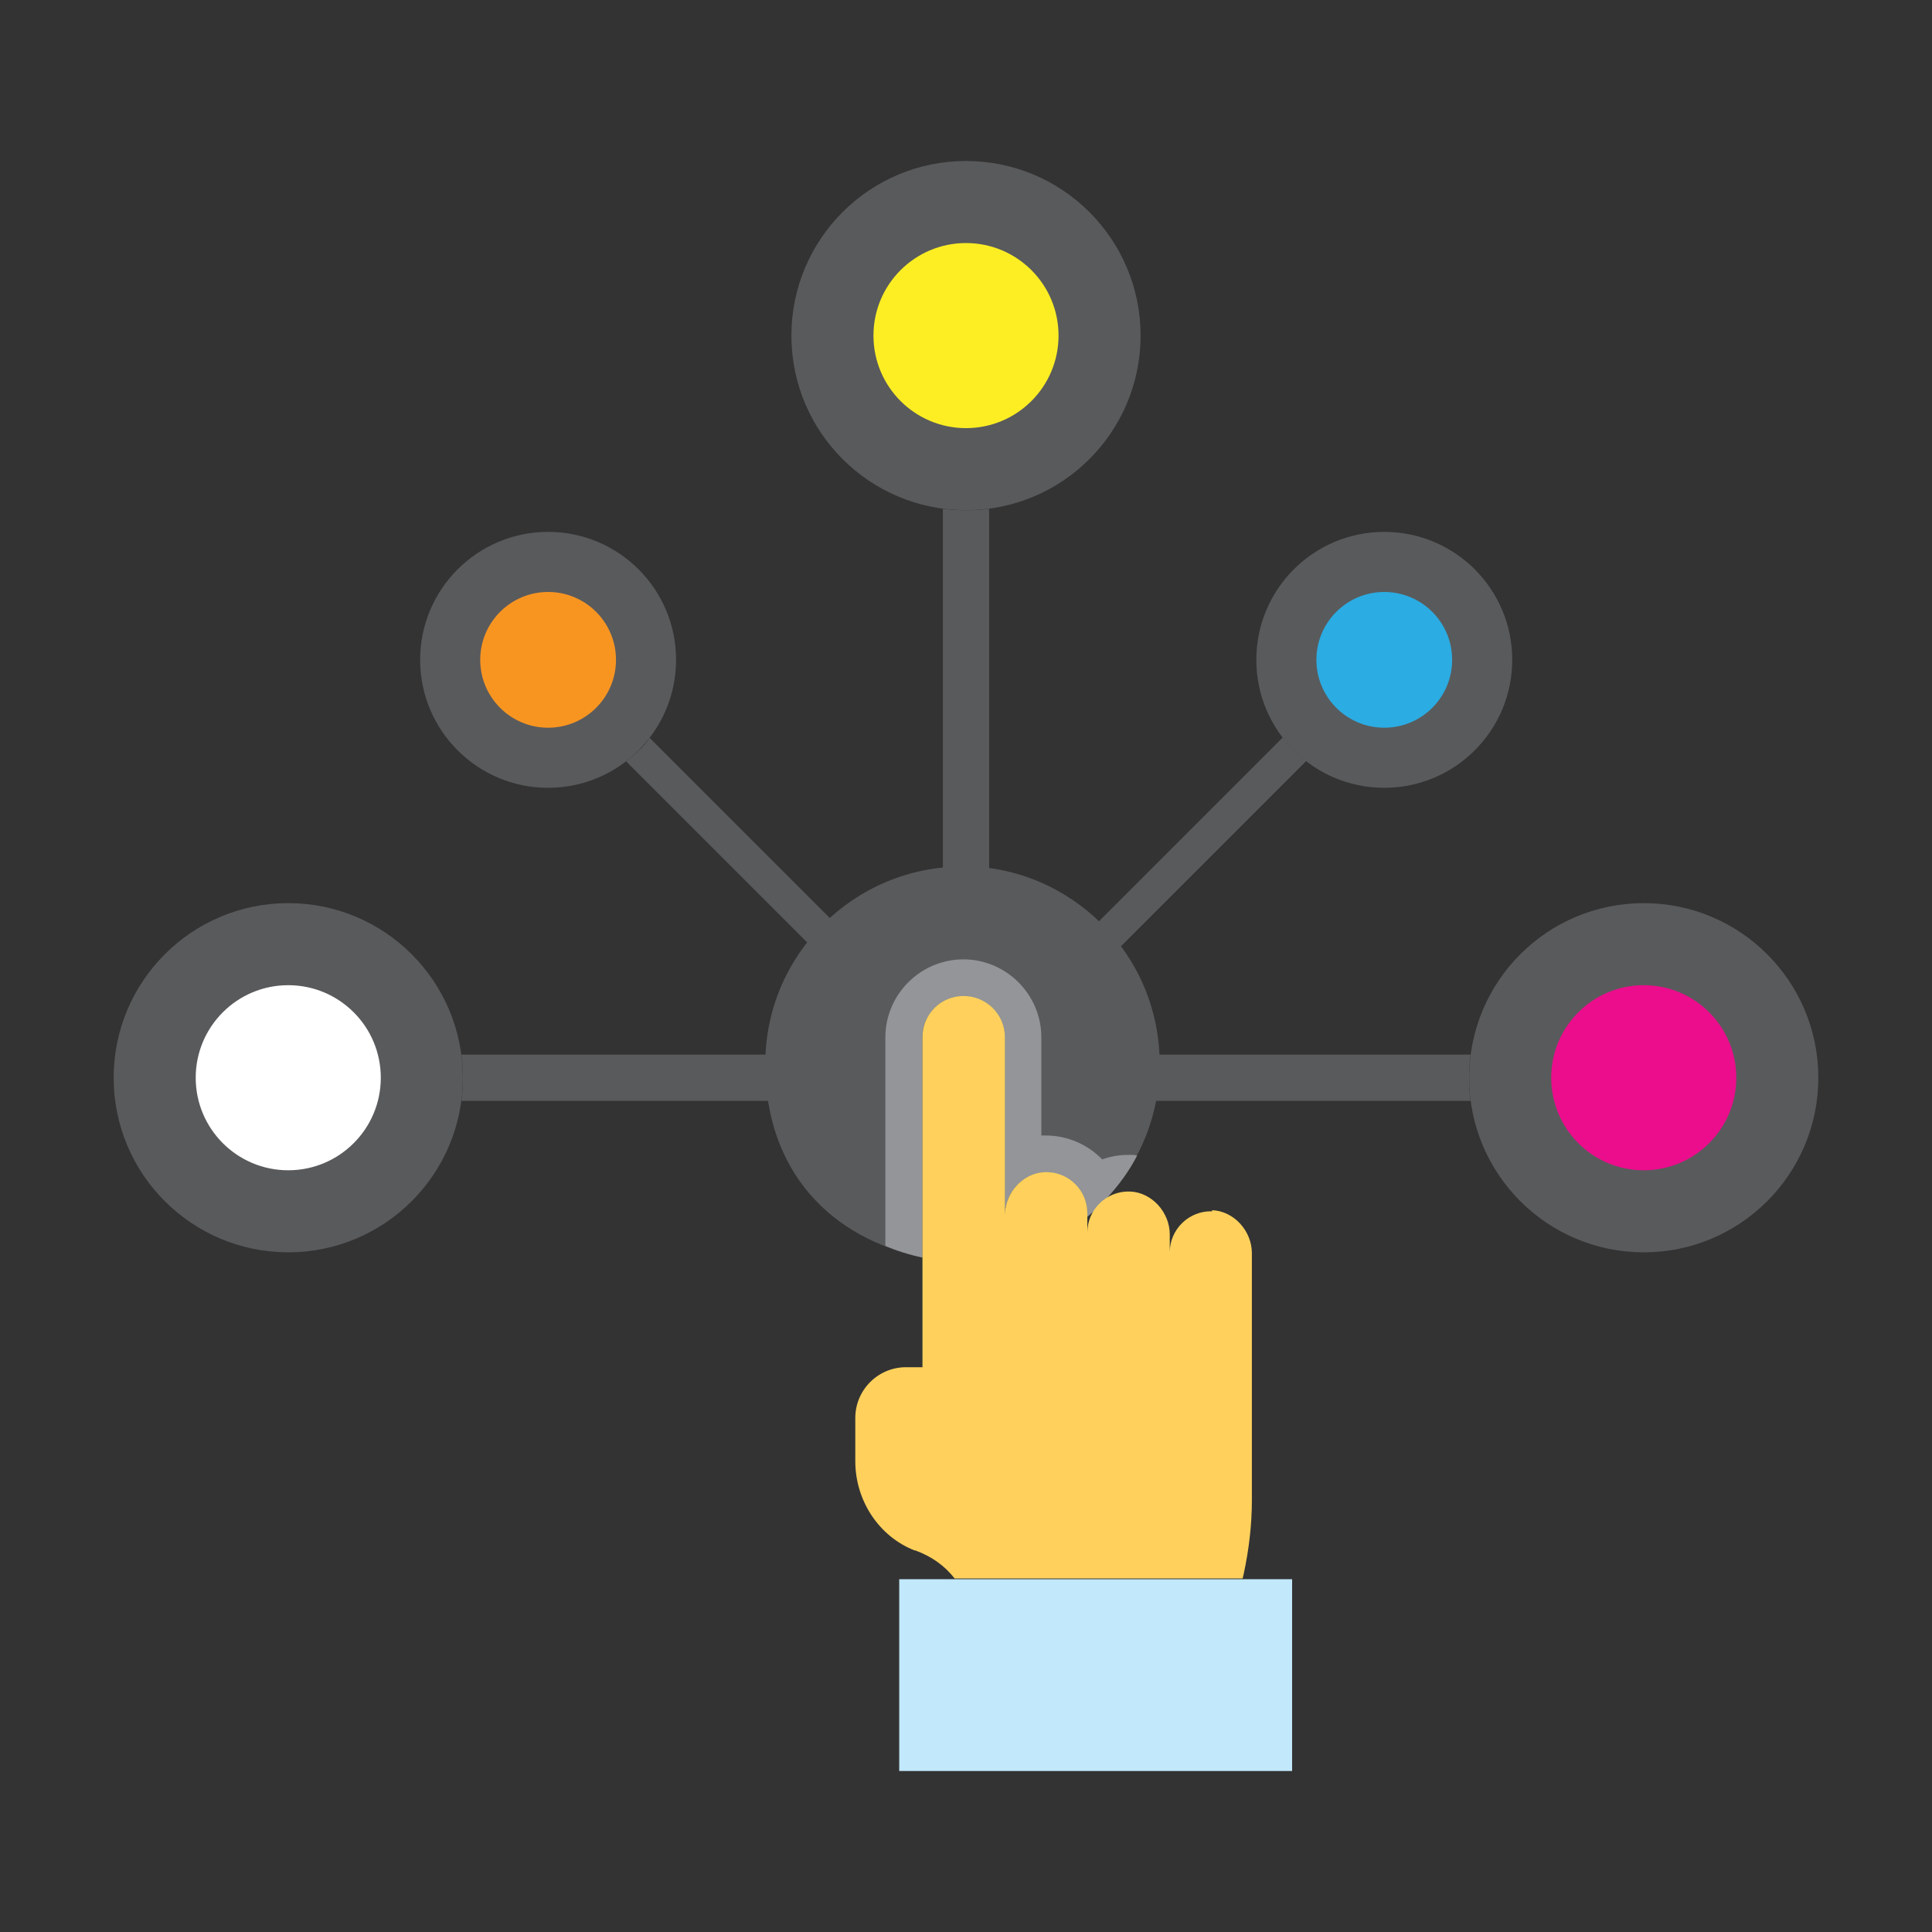 <?xml version="1.0" encoding="UTF-8"?> <svg xmlns="http://www.w3.org/2000/svg" id="Layer_2" data-name="Layer 2" viewBox="0 0 300 300"><rect x="0" y="0" width="300" height="300" fill="#333333" stroke="none"/><defs><style> .cls-1 { fill: none; } .cls-2 { fill: #2bace2; } .cls-3 { fill: #eb0d8c; } .cls-4 { fill: #fcee23; } .cls-5 { fill: #595a5c; } .cls-6 { fill: #c2e8fb; } .cls-7 { fill: #fff; } .cls-8 { fill: #f89521; } .cls-9 { fill: #939598; } .cls-10 { fill: #ffd15c; } </style></defs><g id="Layer_1-2" data-name="Layer 1"><g><g id="uuid-45c66125-fe64-4acd-9ab4-afe50f674a72" data-name="Layer 1-2"><g><path class="cls-5" d="M135.69,163.76c-.12,1.22-.17,2.38-.17,3.59s0,2.38.17,3.59h-64.04c.17-1.16.23-2.38.23-3.59s-.06-2.43-.23-3.59h64.04Z"></path><path class="cls-5" d="M100.87,114.57l34.41,34.41c-1.27,1.1-2.55,2.32-3.65,3.65l-34.41-34.41c.7-.52,1.33-1.1,1.97-1.68s1.22-1.27,1.68-1.97h0Z"></path><path class="cls-5" d="M150,79.23c1.22,0,2.43-.06,3.59-.23v74.04c-1.22-.12-2.38-.17-3.59-.17s-2.38.06-3.59.17v-74.04c1.16.17,2.38.23,3.59.23h0Z"></path><path class="cls-5" d="M202.84,118.16l-36.44,36.44c-1.16-1.27-2.38-2.49-3.65-3.65l36.44-36.44c.52.7,1.1,1.33,1.74,1.97.64.64,1.27,1.22,1.97,1.68h-.06Z"></path><path class="cls-5" d="M228.12,167.35c0,1.22.06,2.43.23,3.59h-60.97c.12-1.22.17-2.38.17-3.59s0-2.38-.17-3.59h60.97c-.17,1.16-.23,2.38-.23,3.59Z"></path><circle class="cls-5" cx="44.76" cy="167.35" r="27.11"></circle><circle class="cls-7" cx="44.76" cy="167.35" r="14.37"></circle><circle class="cls-5" cx="255.24" cy="167.35" r="27.11"></circle><circle class="cls-3" cx="255.24" cy="167.35" r="14.37"></circle><circle class="cls-5" cx="150" cy="52.11" r="27.11"></circle><circle class="cls-4" cx="150" cy="52.11" r="14.37"></circle><circle class="cls-5" cx="85.11" cy="102.46" r="19.87"></circle><circle class="cls-8" cx="85.11" cy="102.46" r="10.54"></circle><circle class="cls-5" cx="214.95" cy="102.46" r="19.87"></circle><circle class="cls-2" cx="214.95" cy="102.46" r="10.54"></circle><path class="cls-5" d="M149.48,134.56c-16.92,0-30.65,13.73-30.65,30.65s10.49,27.17,24.45,30.01v-34.18c0-3.53,2.84-6.37,6.37-6.37s6.37,2.84,6.37,6.37v27.52h0c0-3.36,2.78-6.49,6.2-6.6,3.59-.12,6.6,2.78,6.6,6.37v.58c.29-.23.58-.52.87-.75.87-.75,1.68-1.51,2.38-2.38,4.98-5.45,8-12.69,8-20.63,0-16.92-13.73-30.65-30.65-30.65h0l.06.06Z"></path><g><path class="cls-9" d="M176.59,179.4c-1.22,2.38-2.78,4.52-4.58,6.49-.75.81-1.51,1.56-2.32,2.32-.29.23-.58.52-.87.75v-.52c0-3.59-2.95-6.49-6.6-6.37-3.42.12-6.2,3.24-6.2,6.66v-27.64c0-3.53-2.9-6.37-6.43-6.37s-6.37,2.84-6.37,6.37v34.18c-1.97-.41-3.94-1.04-5.74-1.8v-32.39c0-6.66,5.45-12.11,12.11-12.11s12.11,5.45,12.11,12.11v15.24h.7c3.42,0,6.55,1.45,8.75,3.71,1.27-.46,2.61-.7,4.06-.7h.35c.35,0,.7,0,.98.12h0l.06-.06Z"></path><polygon class="cls-6" points="200.64 245.22 139.63 245.22 139.63 254.43 139.63 254.43 139.63 275 200.64 275 200.64 254.43 200.64 254.43 200.64 245.22"></polygon><path class="cls-10" d="M188.24,188.09c-3.59-.12-6.6,2.78-6.6,6.37v-2.78c0-3.42-2.78-6.55-6.2-6.66-3.59-.12-6.6,2.78-6.6,6.37v-3.01c0-3.59-2.95-6.49-6.6-6.37-3.42.12-6.2,3.24-6.2,6.66v-27.64c0-3.53-2.9-6.37-6.43-6.37s-6.37,2.84-6.37,6.37v39.8h0v11.47h-2.55c-4.35,0-7.88,3.53-7.88,7.88v6.72c0,6.03,3.59,11.65,9.21,13.85h.12c2.49.93,4.52,2.32,6.08,4.35h44.73l.17-.7c.81-3.77,1.27-7.59,1.27-11.41v-38.41c0-3.42-2.78-6.55-6.2-6.66h0l.06.17Z"></path></g></g></g><rect class="cls-1" width="300" height="300"></rect></g></g></svg> 